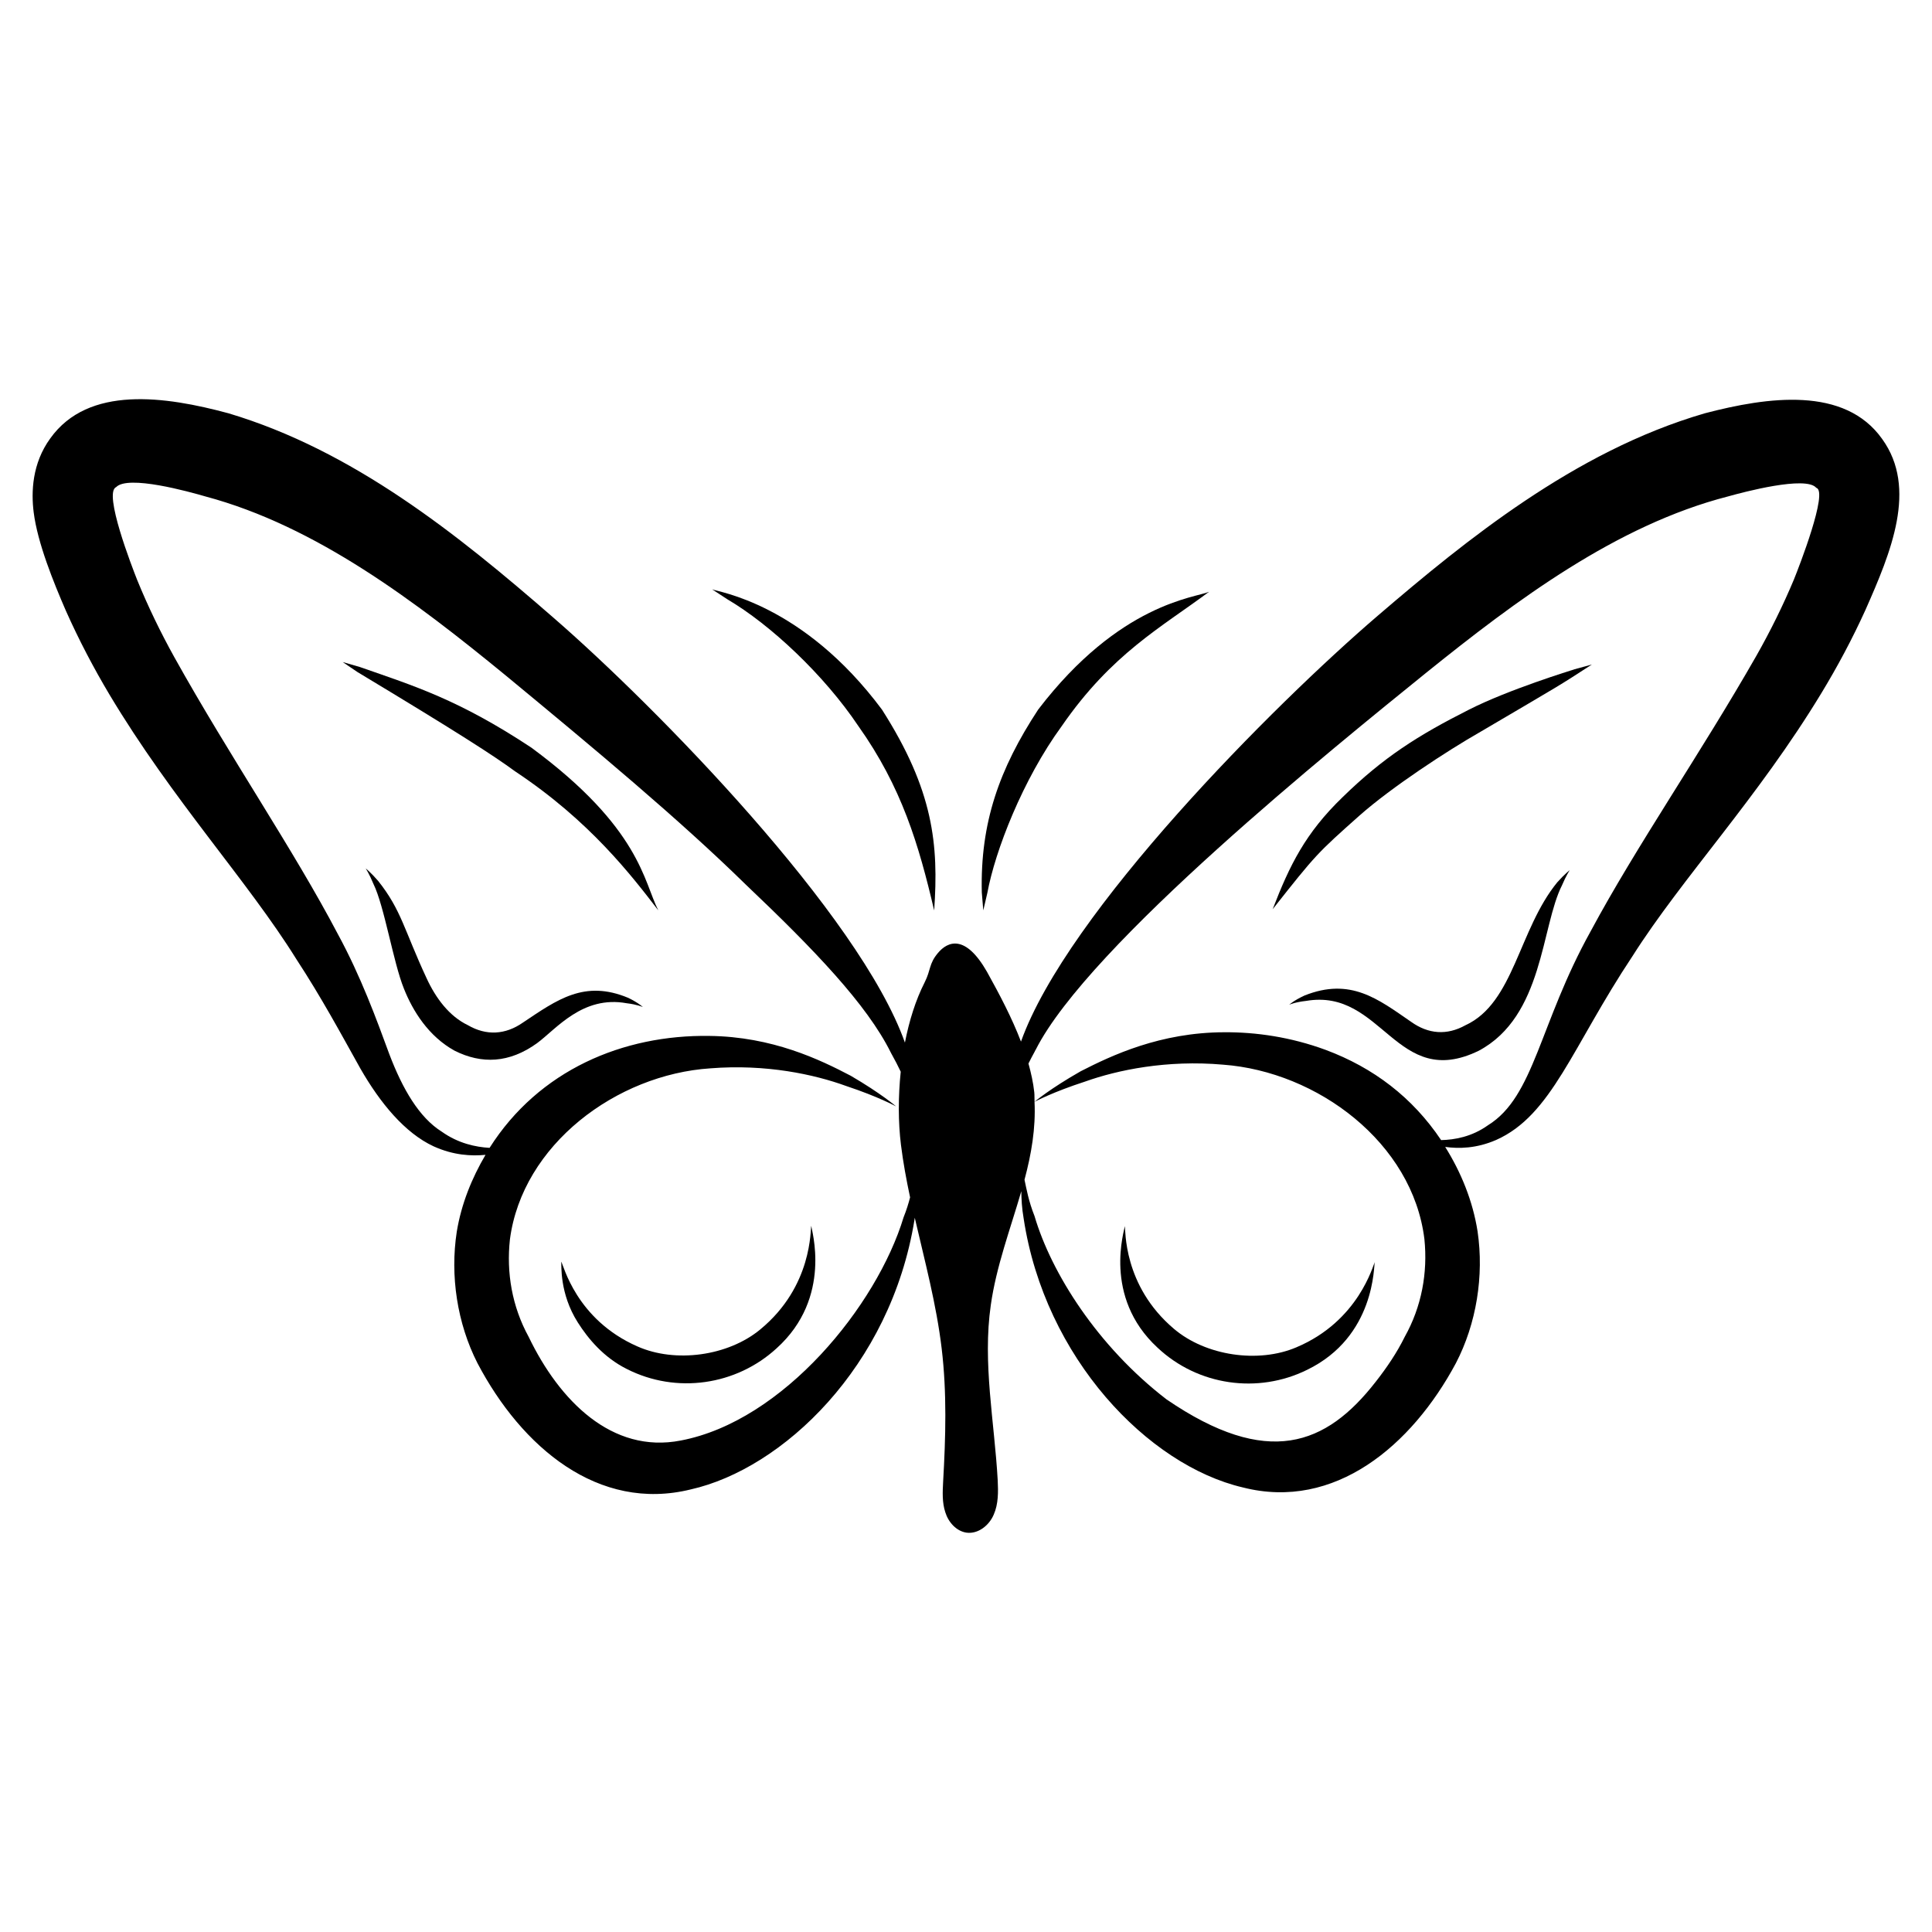 <?xml version="1.0" encoding="UTF-8"?>
<!-- Uploaded to: ICON Repo, www.svgrepo.com, Generator: ICON Repo Mixer Tools -->
<svg fill="#000000" width="800px" height="800px" version="1.1" viewBox="144 144 512 512" xmlns="http://www.w3.org/2000/svg">
 <g>
  <path d="m284.8 342.12c-19.27-12.734-30.98-16.309-45.449-21.359-2.891-0.836-4.543-1.312-4.543-1.312s1.426 0.965 3.926 2.652c26.363 15.875 36.145 22.168 41.738 26.293 19.902 13.195 30.875 27.633 37.984 36.859-3.887-7.555-4.719-21.797-33.656-43.133z"/>
  <path d="m282.6 414.98c-4.699 3.281-9.746 3.527-14.598 0.707-4.953-2.379-8.504-7.148-10.934-12.41-5.992-12.863-6.68-18.066-12.855-25.828-1.961-2.269-3.297-3.309-3.297-3.309s0.949 1.422 2.047 4.098c2.887 5.856 5.277 20.867 8.07 27.734 2.348 5.945 6.555 12.691 13.438 16.473 7.176 3.602 14.5 3.324 21.871-2.008 5.144-3.812 12.078-12.688 23.73-10.57 2.766 0.324 4.297 1.004 4.297 1.004s-1.199-1.137-3.883-2.43c-11.621-4.859-18.859 0.508-27.887 6.539z"/>
  <path d="m359 468.84c-0.297 0.762 0.461 16.004-13.578 27.52-8.488 6.992-22.43 8.934-32.504 4.453-16.309-7.148-19.605-21.691-20.184-22.457 0.105 0.789-0.523 8.391 4.398 16.121 2.75 4.336 6.879 9.273 12.984 12.324 13.152 6.68 29 4.324 39.676-5.473 15.012-13.52 9.133-31.723 9.207-32.488z"/>
  <path d="m595.79 253.53c-17.574 5.113-33.434 13.676-47.656 23.195-14.258 9.562-26.996 20.141-38.996 30.43-27.656 23.703-82.344 78.613-94.566 112.88-2.441-6.371-5.684-12.504-9.012-18.5-5.727-10.023-10.395-8.105-13.02-4.957-2.422 2.902-1.805 4.434-3.519 7.805-2.367 4.652-4.078 10.145-5.207 15.914-12.02-33.898-65.91-88.961-93.074-112.54-25.797-22.473-53.309-44.398-86.148-54.219-16.848-4.551-37.16-7.469-47.258 6.625-4.863 6.676-5.082 14.273-4.41 19.598 1.02 8.133 5.281 18.605 8.543 26.113 3.477 7.805 7.379 15.215 11.535 22.184 16.707 27.941 36.555 49.301 49.492 70.062 6.742 10.309 11.797 19.727 17.012 29.059 5.215 9.094 11.781 17.086 19.414 20.617 5.281 2.391 10.004 2.606 13.746 2.25-3.621 6.156-6.406 12.98-7.617 20.371-1.801 11.609 0.098 24.301 5.496 34.855 11.68 22.211 31.984 39.496 56.531 33.434 24.27-5.461 52.977-32.484 59.27-71.461 0.035-0.188 0.047-0.352 0.074-0.535 2.66 11.516 5.738 22.961 7.133 34.676 1.398 11.668 1.059 23.48 0.387 35.242-0.145 2.75-0.289 5.547 0.578 8.148 0.82 2.652 2.941 5.016 5.641 5.398 3.086 0.387 5.977-1.93 7.184-4.773 1.254-2.844 1.207-6.027 1.059-9.113-0.867-15.523-4.051-31.047-1.832-46.43 1.445-10.25 5.195-20.195 8.086-30.172 0.027 2.047 0.137 4.457 0.625 7.254 5.606 36.957 33 65.398 58.098 71.25 24.305 6.195 44.734-11.078 56.434-32.91 5.477-10.512 7.484-23.215 5.766-34.895-1.277-8.184-4.414-15.754-8.586-22.438 3.57 0.484 8.238 0.445 13.504-1.848 14.75-6.566 20.102-24.617 36.125-48.707 13.176-20.773 33.242-41.941 50.066-69.707 4.199-6.918 8.145-14.273 11.668-22.027 6.777-15.309 13.852-32.25 4.457-45.293-9.949-14.078-30.328-11.211-47.02-6.836zm-212.32 213.03c-7.078 23.434-31.91 54.051-59.055 59.191-18.277 3.578-32.195-10.609-40.305-27.453-4.43-8.078-5.945-17.059-4.973-25.867 3.305-25.074 28.211-43.676 53.125-45.312 14.734-1.172 27.551 1.609 35.977 4.68 8.594 2.852 13.238 5.414 13.238 5.414s-3.977-3.438-12.035-8.133c-8.109-4.246-20.73-10.363-37.477-10.551-22.797-0.34-45.129 9.02-58.223 29.664-3.676-0.211-8.289-1.168-12.66-4.281-5.984-3.738-10.383-11.289-13.898-20.52-3.391-9.242-7.543-20.617-13.621-31.797-11.875-22.602-28.684-47.09-43.355-73.418-3.664-6.598-6.973-13.422-9.836-20.434-1.352-3.418-9.043-23.18-5.602-24.645 3.148-3.297 19.285 1.191 23.645 2.457 29.434 7.859 55.766 27.918 79.531 47.387 23.781 19.645 46.023 38.16 63.75 55.535 17.988 17.082 32.039 31.695 38.375 44.461l0.105 0.184 0.004 0.039 0.18 0.316c0.832 1.48 1.609 2.996 2.34 4.535-0.688 6.668-0.68 13.383 0.059 19.363 0.582 4.684 1.441 9.32 2.422 13.938-0.418 1.594-0.938 3.336-1.711 5.246zm132.79 31.727c-2.035 4.133-4.699 8.098-7.68 11.891-13.125 16.871-28.652 22.992-55.434 4.676-18.316-14.074-30.57-33.551-34.988-48.586-1.586-3.984-2.141-7.258-2.656-9.629 1.828-6.816 2.996-13.668 2.656-20.645 0.18-0.098 4.863-2.602 13.434-5.379 8.57-3.051 21.598-5.781 36.535-4.469 25.004 1.844 50.234 20.699 53.355 46.242 0.902 8.875-0.715 17.863-5.223 25.898zm103.18-200.79c-2.914 6.965-6.266 13.73-9.973 20.277-14.887 26.086-31.824 50.453-43.949 73.062-13.613 24.5-14.867 43.75-27.184 51.363-4.336 3.098-8.875 3.852-12.422 3.941-7.582-11.312-17.926-19.18-30.586-23.906-9.262-3.414-18.508-4.731-26.887-4.676-16.957 0.043-29.789 6.113-38.043 10.336-8.117 4.621-12.145 8.016-12.234 8.09-0.043-0.844 0.02-1.684-0.07-2.531-0.281-2.594-0.855-5.117-1.539-7.606 0.539-1.059 1.062-2.125 1.648-3.152l0.062-0.113 0.004-0.043 0.223-0.383c13.98-27.695 79.438-80.418 103.39-99.809 23.941-19.293 50.527-39.184 80.039-46.781 4.109-1.152 20.695-5.57 23.418-2.281 3.246 0.883-4.648 21.129-5.902 24.211z"/>
  <path d="m533.26 332.08c-13.5 6.82-22.621 12.602-33.445 23.164-9.848 9.5-14.027 17.992-18.543 29.707 11.512-14.578 11.754-14.801 23.074-24.879 8.422-7.43 22.969-16.988 32.078-22.188 22.082-12.984 20.262-11.832 29.434-17.781 0 0-1.66 0.457-4.566 1.254-0.781 0.262-17.441 5.344-28.031 10.723z"/>
  <path d="m556.71 377.8c-10.266 12.516-11.477 31.98-24.336 37.891-4.914 2.734-9.844 2.387-14.449-0.922-8.707-5.988-16.012-11.82-28.223-6.945-2.777 1.281-4.047 2.43-4.047 2.43s1.598-0.691 4.457-1.004c20.32-3.481 23.836 23.898 45.781 13.203 17.168-9.164 16.488-32.875 22.062-43.863 1.102-2.606 2.035-3.981 2.035-3.981 0.004 0-1.316 0.984-3.281 3.191z"/>
  <path d="m487.56 501.05c-10.094 4.309-24.023 2.262-32.441-4.883-13.637-11.535-12.762-26.461-13.047-27.227 0.062 0.762-6.004 18.633 8.668 32.191 10.742 10.109 26.617 12.309 39.613 5.91 18.234-8.828 17.672-27.816 17.98-28.582-0.461 0.762-4.223 15.625-20.773 22.59z"/>
  <path d="m404.58 385.26s0.395-1.688 1.082-4.641c2.039-11.094 9.383-30.062 19.711-44.199 13.281-19.23 26.441-26.188 39.039-35.59-3.609 1.598-23.668 2.949-45.285 31.215-10.324 15.723-15.371 30.008-14.941 48.453 0.254 3.031 0.395 4.762 0.395 4.762z"/>
  <path d="m371.48 336.42c11.488 16.176 16.008 31.426 20.086 48.859 1.203-17.426-0.141-31.785-13.836-53.23-21.047-28.25-43.656-31.191-45.023-31.879 0 0 1.449 0.949 3.988 2.609 11.508 6.758 25.723 20.125 34.785 33.641z"/>
 </g>
</svg>